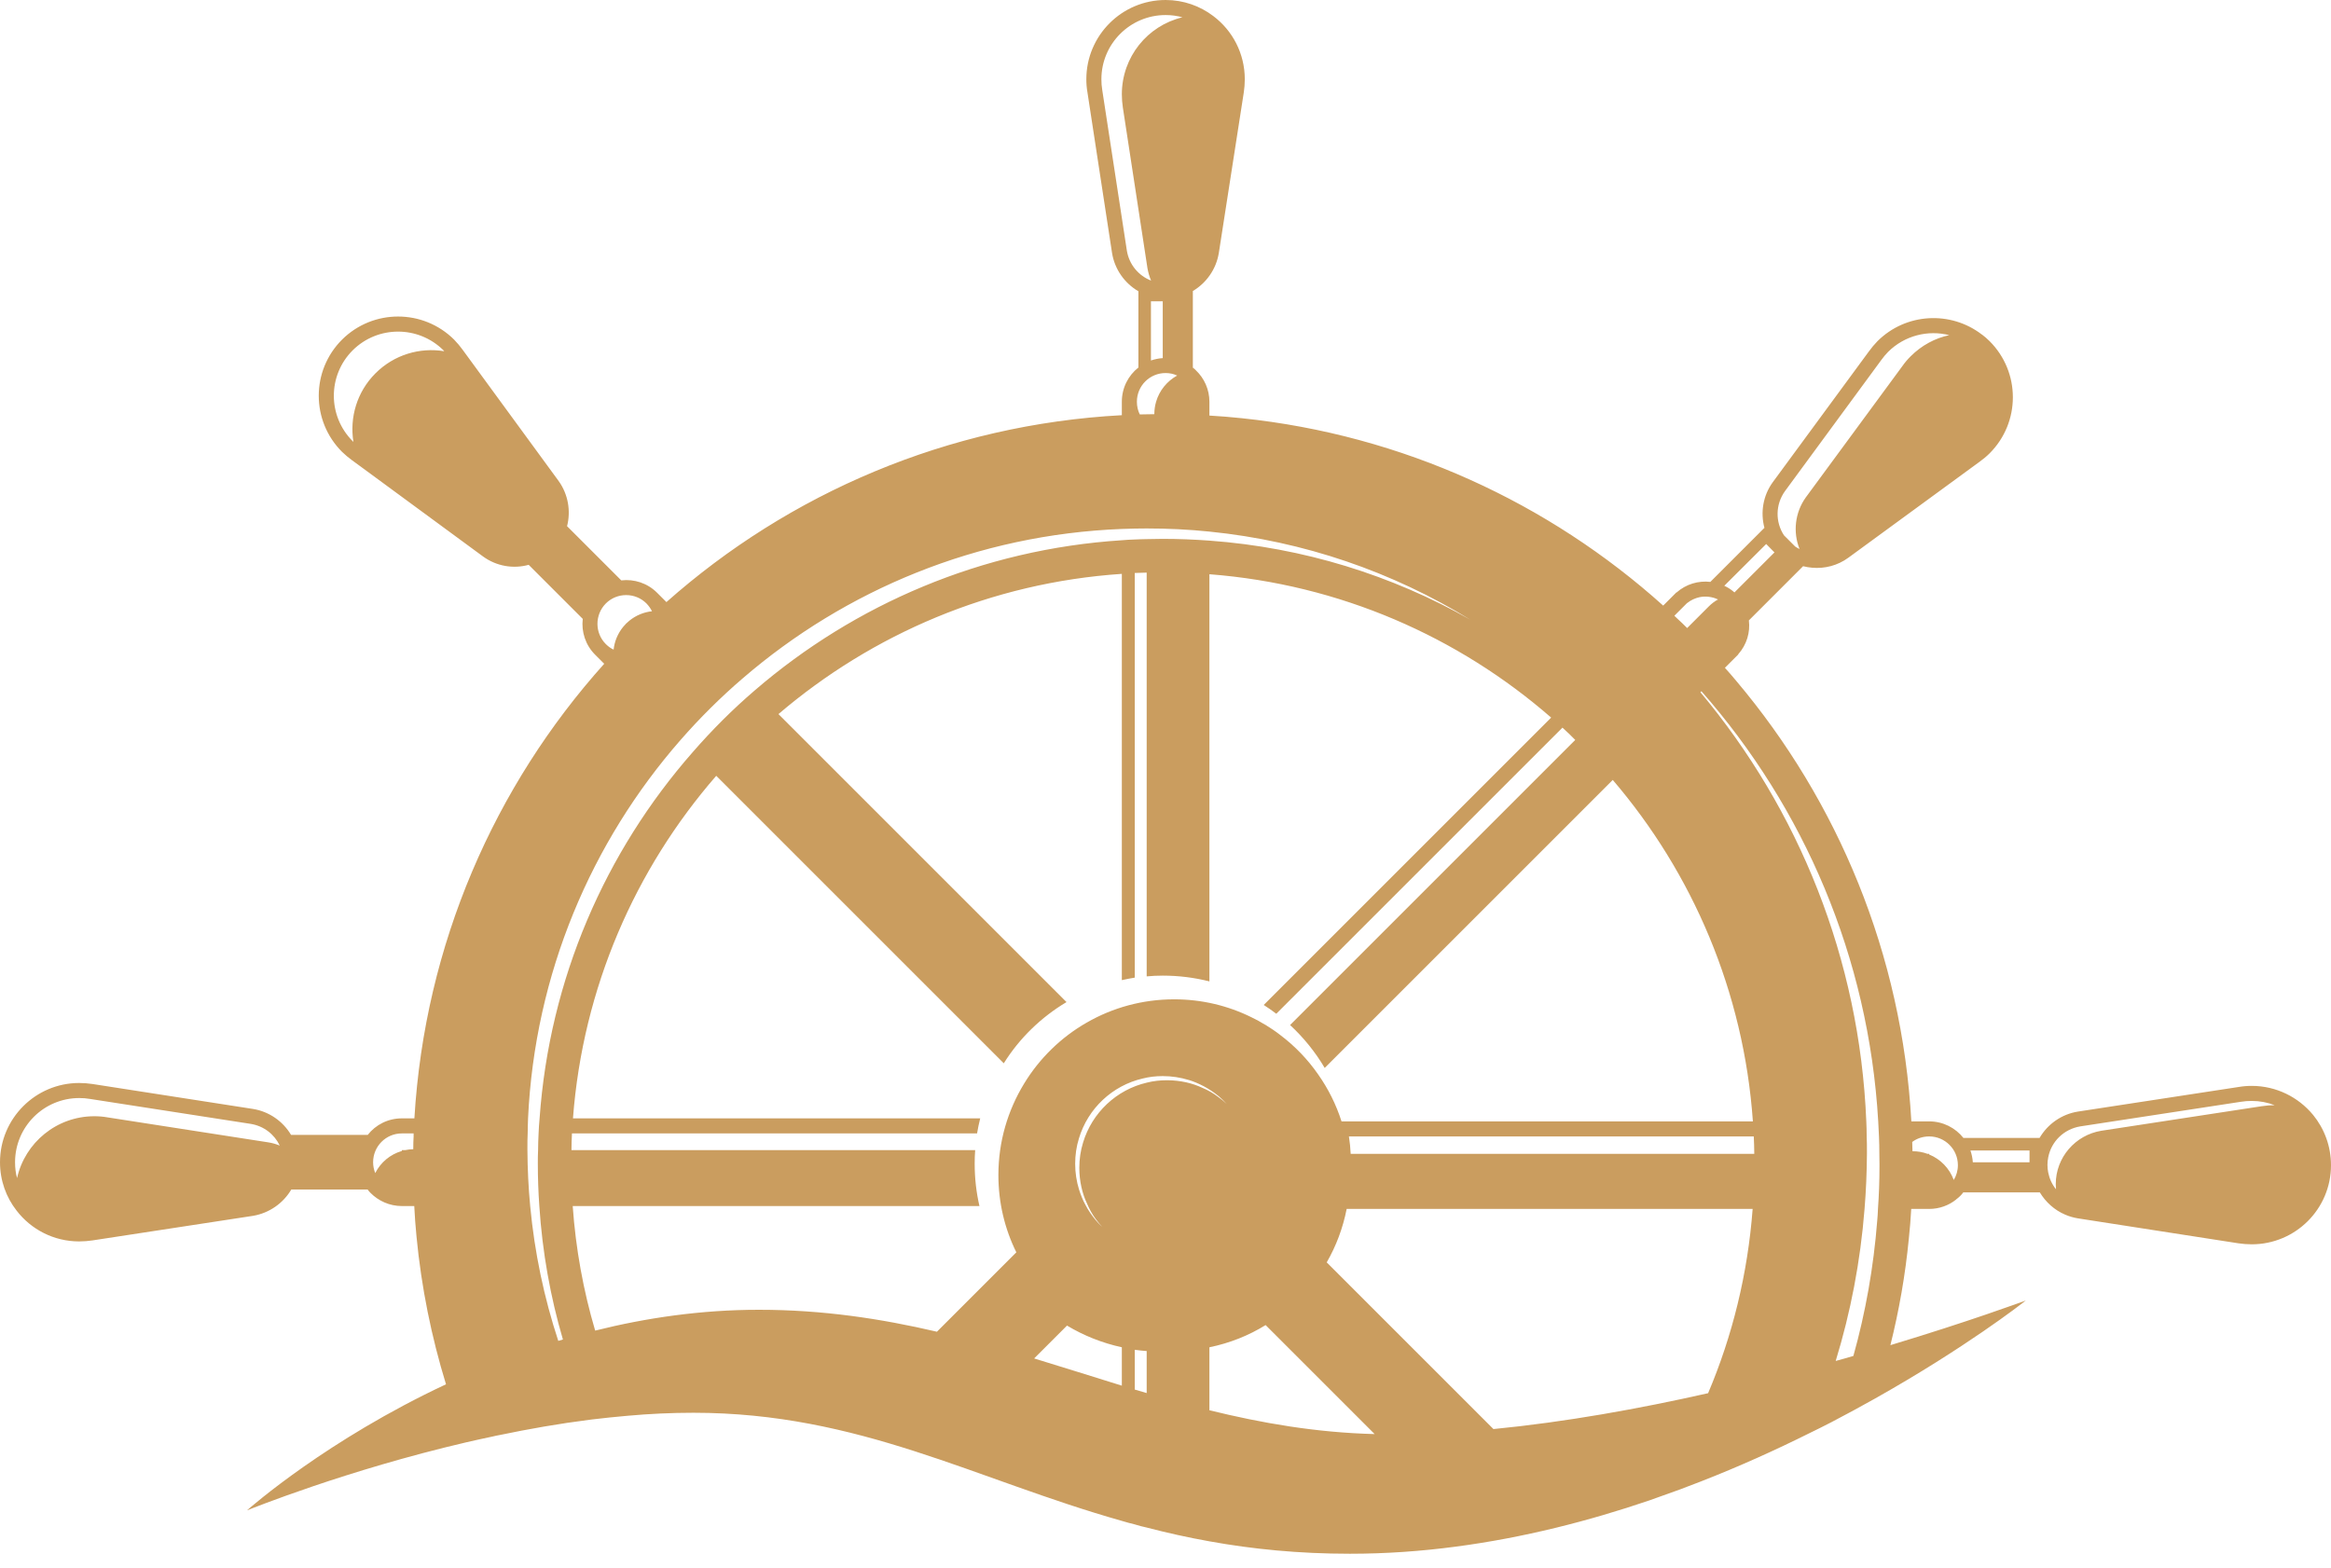 <?xml version="1.0" encoding="utf-8"?>
<!-- Generator: Adobe Illustrator 26.0.3, SVG Export Plug-In . SVG Version: 6.00 Build 0)  -->
<svg version="1.1" id="Ebene_2" xmlns="http://www.w3.org/2000/svg" xmlns:xlink="http://www.w3.org/1999/xlink" x="0px" y="0px"
	 viewBox="0 0 185.8 125.035" style="enable-background:new 0 0 185.8 125.035;" xml:space="preserve">
<style type="text/css">
	.st0{fill:#CA9D5F;}
</style>
<path class="st0" d="M184.37,88.88l-0.01-0.01c-1.16-1.4-2.92-2.3-4.88-2.3
	c-0.36,0-0.71,0.03-1.06,0.09l-12.8,1.96c-1.3,0.21-2.41,1-3.05,2.1
	H156.5c-0.64-0.81-1.63-1.32-2.73-1.32h-1.42
	c-0.74-13.34-5.86-25.52-13.95-35.11c-0.3-0.36-0.6-0.71-0.91-1.05
	l0.92-0.92l0.15-0.15h-0.01v-0.01c0.68-0.76,0.97-1.75,0.85-2.7
	l1.4-1.4l2.92-2.92c0.24,0.06,0.48,0.1,0.72,0.12
	c1,0.09,2.03-0.17,2.88-0.79l10.46-7.65
	c0.28-0.2,0.56-0.43,0.81-0.68c2.47-2.47,2.47-6.47,0-8.94
	c-0.19-0.19-0.4-0.37-0.61-0.53c-0.01,0.01-0.01,0.01-0.01,0
	c-2.48-1.91-6.05-1.73-8.32,0.53c-0.25,0.26-0.48,0.53-0.68,0.81
	l-7.67,10.44c-0.77,1.06-0.99,2.4-0.66,3.63l-4.31,4.31
	c-0.95-0.11-1.93,0.17-2.7,0.85l-0.01-0.01l-0.15,0.15l-0.9,0.9
	c-9.11-8.18-20.74-13.6-33.6-14.94c-0.85-0.09-1.71-0.16-2.57-0.21
	v-1.1c0-0.98-0.41-1.87-1.07-2.5c-0.07-0.08-0.16-0.16-0.25-0.22v-4.37
	v-1.74c1.08-0.64,1.86-1.74,2.07-3.03l1.99-12.8
	c0.05-0.34,0.08-0.69,0.08-1.05c0-2.06-0.98-3.89-2.51-5.04
	C95.66,0.48,94.34,0,92.91,0c-3.49,0-6.32,2.83-6.32,6.32
	c0,0.36,0.03,0.71,0.09,1.05l1.96,12.8c0.21,1.3,1,2.41,2.1,3.05
	v6.08c-0.81,0.64-1.32,1.62-1.32,2.73v1.07
	C75.52,33.85,62.89,39.34,53.12,48l-0.74-0.74
	c-0.78-0.78-1.84-1.11-2.86-0.99l-1.65-1.65l-2.67-2.67
	c0.31-1.21,0.09-2.54-0.67-3.6l-7.05-9.64l-0.6-0.82
	c-0.2-0.28-0.43-0.55-0.68-0.81c-2.47-2.46-6.47-2.46-8.94,0
	c-2.47,2.47-2.47,6.47,0,8.94c0.26,0.25,0.53,0.48,0.81,0.68
	l0.82,0.6l9.62,7.07c1.06,0.77,2.4,1,3.63,0.66l2.67,2.67
	l1.64,1.64c-0.12,1.02,0.21,2.08,0.99,2.86l0.72,0.72
	c-8.73,9.73-14.3,22.35-15.13,36.24h-0.93h-0.07
	c-1.1,0-2.09,0.51-2.72,1.32h-6.11c-0.64-1.08-1.74-1.86-3.03-2.07
	L7.37,86.42c-0.34-0.05-0.7-0.08-1.06-0.08
	C2.83,86.34,0,89.17,0,92.66c0,1.45,0.49,2.79,1.32,3.85
	c1.15,1.5,2.96,2.46,4.99,2.46c0.36,0,0.72-0.03,1.06-0.08l12.8-1.96
	c1.3-0.22,2.41-1.01,3.05-2.1h1.74h4.34
	c0.07,0.09,0.14,0.18,0.22,0.26c0.64,0.65,1.53,1.06,2.51,1.06
	h0.99c0.04,0.82,0.1,1.63,0.18,2.44
	c0.39,4.06,1.19,7.99,2.35,11.77c-9.46,4.43-15.54,9.77-15.86,10.05
	c0.37-0.14,7.89-3.19,17.5-5.43c0.69-0.16,1.38-0.31,2.09-0.46
	c0.17-0.04,0.34-0.08,0.52-0.11c2.35-0.49,4.79-0.92,7.26-1.23
	c0.05-0.01,0.11-0.01,0.16-0.02c0.93-0.11,1.86-0.21,2.8-0.29
	c1.76-0.16,3.52-0.24,5.25-0.24c13.23,0,22.44,5.31,34.15,8.62
	c0.34,0.1,0.68,0.2,1.03,0.28c0.31,0.1,0.63,0.18,0.95,0.25
	c1.61,0.42,3.27,0.79,5,1.1c3.43,0.62,7.12,0.99,11.2,0.99
	c2.86,0,5.68-0.2,8.46-0.57c5.39-0.71,10.58-2.04,15.4-3.68
	c0.21-0.08,0.43-0.15,0.64-0.23c1.19-0.41,2.35-0.84,3.49-1.29
	c3.07-1.2,5.96-2.51,8.61-3.83c0.6-0.29,1.2-0.59,1.78-0.89
	c1.22-0.64,2.37-1.26,3.47-1.88c7.18-4.04,11.7-7.56,12.02-7.82
	c-0.33,0.12-4.52,1.67-10.79,3.56c0.69-2.76,1.19-5.6,1.47-8.5
	c0.08-0.78,0.15-1.57,0.19-2.36h1.43c0.81,0,1.56-0.28,2.15-0.75
	c0-0.01,0-0.01,0-0.01c0.22-0.16,0.41-0.34,0.57-0.56h6.1
	c0.47,0.78,1.17,1.41,2.01,1.77c0.32,0.14,0.66,0.24,1.02,0.3
	l12.8,1.99c0.35,0.05,0.7,0.08,1.06,0.08
	c3.49,0,6.32-2.82,6.32-6.31C185.8,91.37,185.26,89.97,184.37,88.88z
	 M85.7,92.78c0-0.7,0.1-1.38,0.3-2.02
	c0.71-2.38,2.66-4.22,5.09-4.78c0.51-0.13,1.04-0.19,1.59-0.19
	c0.72,0,1.42,0.11,2.07,0.31h0.01c0.42,0.13,0.81,0.3,1.19,0.5
	c0.43,0.23,0.83,0.5,1.2,0.8c0.22,0.19,0.43,0.39,0.63,0.61
	c-0.21-0.2-0.44-0.39-0.68-0.56c-0.39-0.3-0.82-0.54-1.27-0.73
	C95.42,86.53,95,86.39,94.56,86.29c-0.5-0.11-1.01-0.17-1.54-0.17
	c-0.55,0-1.09,0.06-1.6,0.19c-2.43,0.56-4.38,2.41-5.09,4.78
	c-0.2,0.64-0.3,1.32-0.3,2.02c0,0.53,0.06,1.05,0.17,1.54
	c0.1,0.44,0.24,0.87,0.43,1.27c0.19,0.46,0.43,0.89,0.72,1.28
	c0.16,0.21,0.32,0.42,0.51,0.61c-0.2-0.17-0.38-0.37-0.55-0.57
	c-0.3-0.37-0.58-0.77-0.8-1.2c-0.21-0.38-0.37-0.79-0.5-1.2
	C85.81,94.19,85.7,93.5,85.7,92.78z M107.66,91.99
	c-0.02-0.47-0.07-0.93-0.14-1.39h32.27
	c0.02,0.46,0.04,0.93,0.04,1.39H107.66z M142.28,39.15l7.66-10.43
	c0.17-0.24,0.36-0.46,0.56-0.67c1.32-1.31,3.19-1.76,4.87-1.33
	c-1.13,0.24-2.2,0.81-3.08,1.69c-0.25,0.25-0.48,0.52-0.68,0.81
	l-7.67,10.43c-0.87,1.21-1.04,2.78-0.5,4.12
	c-0.12-0.06-0.24-0.12-0.35-0.2l-0.89-0.89
	C141.5,41.62,141.51,40.22,142.28,39.15z M140.78,43.37l0.66,0.67L138.25,47.23
	c-0.25-0.22-0.52-0.4-0.81-0.53L140.78,43.37z M134.32,48.23l0.15-0.15
	l0.02-0.01c0.29-0.23,0.62-0.38,0.97-0.46
	c0.49-0.1,1.02-0.04,1.48,0.18c-0.27,0.15-0.51,0.33-0.74,0.56
	l-0.73,0.73l-0.99,0.99c-0.25-0.25-0.5-0.5-0.77-0.74
	c-0.08-0.08-0.16-0.16-0.25-0.24L134.32,48.23z M89.82,19.98l-1.96-12.79
	c-0.05-0.3-0.07-0.59-0.07-0.87c0-2.83,2.29-5.12,5.12-5.12
	c0.46,0,0.91,0.06,1.34,0.18c-2.78,0.66-4.83,3.16-4.83,6.14
	c0,0.36,0.03,0.71,0.08,1.05l1.96,12.8c0.06,0.35,0.16,0.69,0.29,1
	C90.75,21.98,90,21.09,89.82,19.98z M91.74,24.02h0.94v4.53
	c-0.33,0.02-0.64,0.09-0.94,0.19V24.02z M92.91,29.74
	c0.33,0,0.64,0.07,0.92,0.2c-0.8,0.44-1.42,1.19-1.68,2.09
	c-0.09,0.31-0.14,0.64-0.14,0.98v0.01c-0.21,0-0.41,0-0.61,0.01
	c-0.19,0-0.37,0-0.55,0.01c-0.15-0.3-0.23-0.65-0.23-1.01
	C90.62,30.76,91.64,29.74,92.91,29.74z M28.11,35.17c-2-2-2-5.24,0-7.24
	c2-1.99,5.24-1.99,7.24,0C35.37,27.95,35.39,27.98,35.41,28
	c-1.94-0.32-3.99,0.27-5.48,1.76C28.44,31.25,27.86,33.29,28.17,35.23
	C28.15,35.21,28.13,35.19,28.11,35.17z M48.29,48.11
	c0.89-0.89,2.35-0.89,3.24,0c0.18,0.19,0.33,0.4,0.44,0.62
	c-0.64,0.07-1.27,0.32-1.8,0.75l-0.09,0.08
	c-0.06,0.05-0.12,0.1-0.18,0.16s-0.11,0.12-0.16,0.18l-0.08,0.09
	c-0.43,0.53-0.68,1.16-0.75,1.8c-0.22-0.1-0.43-0.25-0.62-0.44
	C47.4,50.46,47.4,49.01,48.29,48.11z M1.2,92.66
	c0-2.83,2.29-5.12,5.12-5.12c0.28,0,0.57,0.02,0.85,0.07l12.82,1.99
	c1.04,0.17,1.88,0.83,2.31,1.73c-0.29-0.12-0.6-0.21-0.93-0.26
	L8.57,89.08c-0.34-0.06-0.69-0.09-1.05-0.09
	c-3.01,0-5.53,2.11-6.16,4.93C1.25,93.52,1.2,93.1,1.2,92.66z
	 M29.74,92.66c0-1.27,1.02-2.3,2.29-2.3h0.94
	c0,0.07-0.01,0.13,0,0.2c-0.02,0.35-0.03,0.7-0.03,1.06
	c-0.22,0-0.43,0.03-0.63,0.07h-0.28v0.07
	c-0.93,0.27-1.69,0.91-2.12,1.76C29.8,93.25,29.74,92.96,29.74,92.66z
	 M44.5,106.9c-1.13-3.43-1.89-7.03-2.24-10.75
	c-0.14-1.47-0.21-2.95-0.22-4.46c0-0.07,0-0.13,0-0.2
	c0-0.38,0-0.76,0.02-1.13c0-0.4,0.02-0.8,0.03-1.2
	C42.63,77.63,47.13,67.13,54.24,59c1.54-1.76,3.19-3.4,4.96-4.92
	c8.18-7.05,18.69-11.46,30.22-11.91c0.34-0.01,0.68-0.02,1.03-0.03
	c0.31-0.01,0.63-0.01,0.95-0.01c1.69,0,3.35,0.08,5,0.25
	c7.56,0.76,14.62,3.23,20.79,7.02c-6.22-3.53-13.27-5.75-20.79-6.3
	c-1.23-0.09-2.47-0.14-3.72-0.14c-0.43,0-0.85,0.01-1.28,0.02
	c-0.32,0-0.63,0.02-0.95,0.03c-0.35,0.01-0.69,0.03-1.03,0.06
	C78.27,43.79,68.12,48.18,60.16,55.04c-1.77,1.52-3.42,3.17-4.95,4.93
	c-6.94,7.91-11.41,18.04-12.2,29.19c-0.04,0.39-0.06,0.79-0.08,1.2
	c-0.02,0.44-0.04,0.89-0.04,1.33c-0.02,0.36-0.02,0.73-0.02,1.09
	c0,1.13,0.04,2.26,0.12,3.37c0.24,3.67,0.88,7.24,1.88,10.64
	C44.75,106.82,44.62,106.86,44.5,106.9z M47.44,106.08
	c-0.94-3.18-1.55-6.51-1.79-9.93h32.42c-0.25-1.08-0.38-2.21-0.38-3.37
	c0-0.37,0.01-0.73,0.04-1.09H45.55c0-0.44,0.02-0.89,0.04-1.33h32.29
	c0.07-0.41,0.15-0.81,0.25-1.2H45.67C46.46,78.75,50.63,69.28,57.09,61.85
	l22.92,22.92c1.25-2,2.97-3.67,5-4.88L62.05,56.93
	C69.52,50.55,79.01,46.45,89.42,45.75v32.39
	C89.76,78.06,90.1,78,90.45,77.94V45.68
	c0.32-0.01,0.64-0.02,0.95-0.03v32.19
	c0.42-0.04,0.85-0.06,1.28-0.06c1.29,0,2.53,0.16,3.72,0.46v-32.46
	c10.39,0.8,19.84,4.98,27.24,11.43l-22.91,22.91
	c0.34,0.22,0.68,0.45,1,0.7l22.81-22.81
	c0.35,0.32,0.69,0.64,1.02,0.98l-22.73,22.73
	c1.08,1,2.01,2.15,2.76,3.42l22.96-22.96
	c6.36,7.43,10.44,16.87,11.17,27.22h-32.42h-0.37
	c-0.43-1.35-1.06-2.6-1.86-3.74c-0.83-1.2-1.86-2.27-3.03-3.15
	c-0.38-0.3-0.78-0.56-1.18-0.81h-0.01
	c-0.36-0.22-0.72-0.42-1.1-0.6c-1.86-0.92-3.95-1.43-6.16-1.43
	c-2.53,0-4.91,0.67-6.96,1.85c-2.05,1.17-3.78,2.86-5,4.87
	c-1.3,2.13-2.05,4.62-2.05,7.29c0,2.21,0.51,4.3,1.43,6.16
	l-0.98,0.98l-5.35,5.35c-4.45-1.04-9.1-1.75-14.19-1.75
	C55.9,104.42,51.52,105.06,47.44,106.08z M82.43,108.3l2.62-2.62
	c1.33,0.8,2.81,1.39,4.37,1.73v3.06
	C87.09,109.75,84.77,109.01,82.43,108.3z M90.45,110.78v-3.17
	c0.31,0.04,0.63,0.08,0.95,0.1v3.35
	C91.08,110.97,90.76,110.87,90.45,110.78z M96.4,112.43v-5.02
	c1.61-0.33,3.12-0.93,4.48-1.77l8.69,8.69
	C104.91,114.21,100.59,113.46,96.4,112.43z M119.04,113.93L105.75,100.64
	c0.75-1.3,1.29-2.73,1.59-4.26h32.36
	c-0.39,5.17-1.61,10.12-3.55,14.69
	C130.66,112.31,124.78,113.37,119.04,113.93z M149.63,97.32
	c-0.29,3.71-0.93,7.31-1.9,10.78c-0.46,0.14-0.93,0.27-1.41,0.4
	c1.19-3.88,1.97-7.93,2.3-12.12c0.12-1.45,0.18-2.91,0.19-4.39
	c0-0.07,0-0.14,0-0.21c0-0.4,0-0.79-0.02-1.18
	c0-0.4-0.01-0.8-0.03-1.2c-0.53-12.99-5.41-24.87-13.22-34.21
	l0.08-0.08c8.14,9.26,13.33,21.18,14.09,34.29
	c0.02,0.4,0.04,0.8,0.06,1.2c0.02,0.46,0.03,0.92,0.03,1.39
	c0.01,0.26,0.01,0.53,0.01,0.79c0,0.07,0,0.15,0,0.22
	c0,1.14-0.04,2.26-0.12,3.38C149.68,96.7,149.66,97.01,149.63,97.32z
	 M155.73,94.07c-0.34-0.92-1.05-1.66-1.96-2.03v-0.05h-0.13
	c-0.37-0.14-0.77-0.21-1.19-0.21h-0.01c0-0.25-0.01-0.5-0.02-0.74
	c0.37-0.28,0.84-0.44,1.35-0.44c1.26,0,2.29,1.02,2.29,2.29
	C156.06,93.32,155.94,93.73,155.73,94.07z M161.77,92.66H157.25
	c-0.02-0.33-0.09-0.64-0.19-0.94h4.71V92.66z M163.26,93.48
	c-0.04-0.2-0.06-0.4-0.06-0.61c0-0.21,0.02-0.41,0.06-0.6
	c0.24-1.26,1.24-2.25,2.55-2.47l12.79-1.96
	c0.3-0.05,0.59-0.07,0.88-0.07c0.65,0,1.26,0.12,1.83,0.34
	c-0.35,0-0.7,0.03-1.03,0.08l-12.8,1.96
	c-2.05,0.34-3.62,2.11-3.62,4.26c0,0.14,0.01,0.27,0.02,0.4
	C163.57,94.43,163.36,93.98,163.26,93.48z"/>
</svg>
